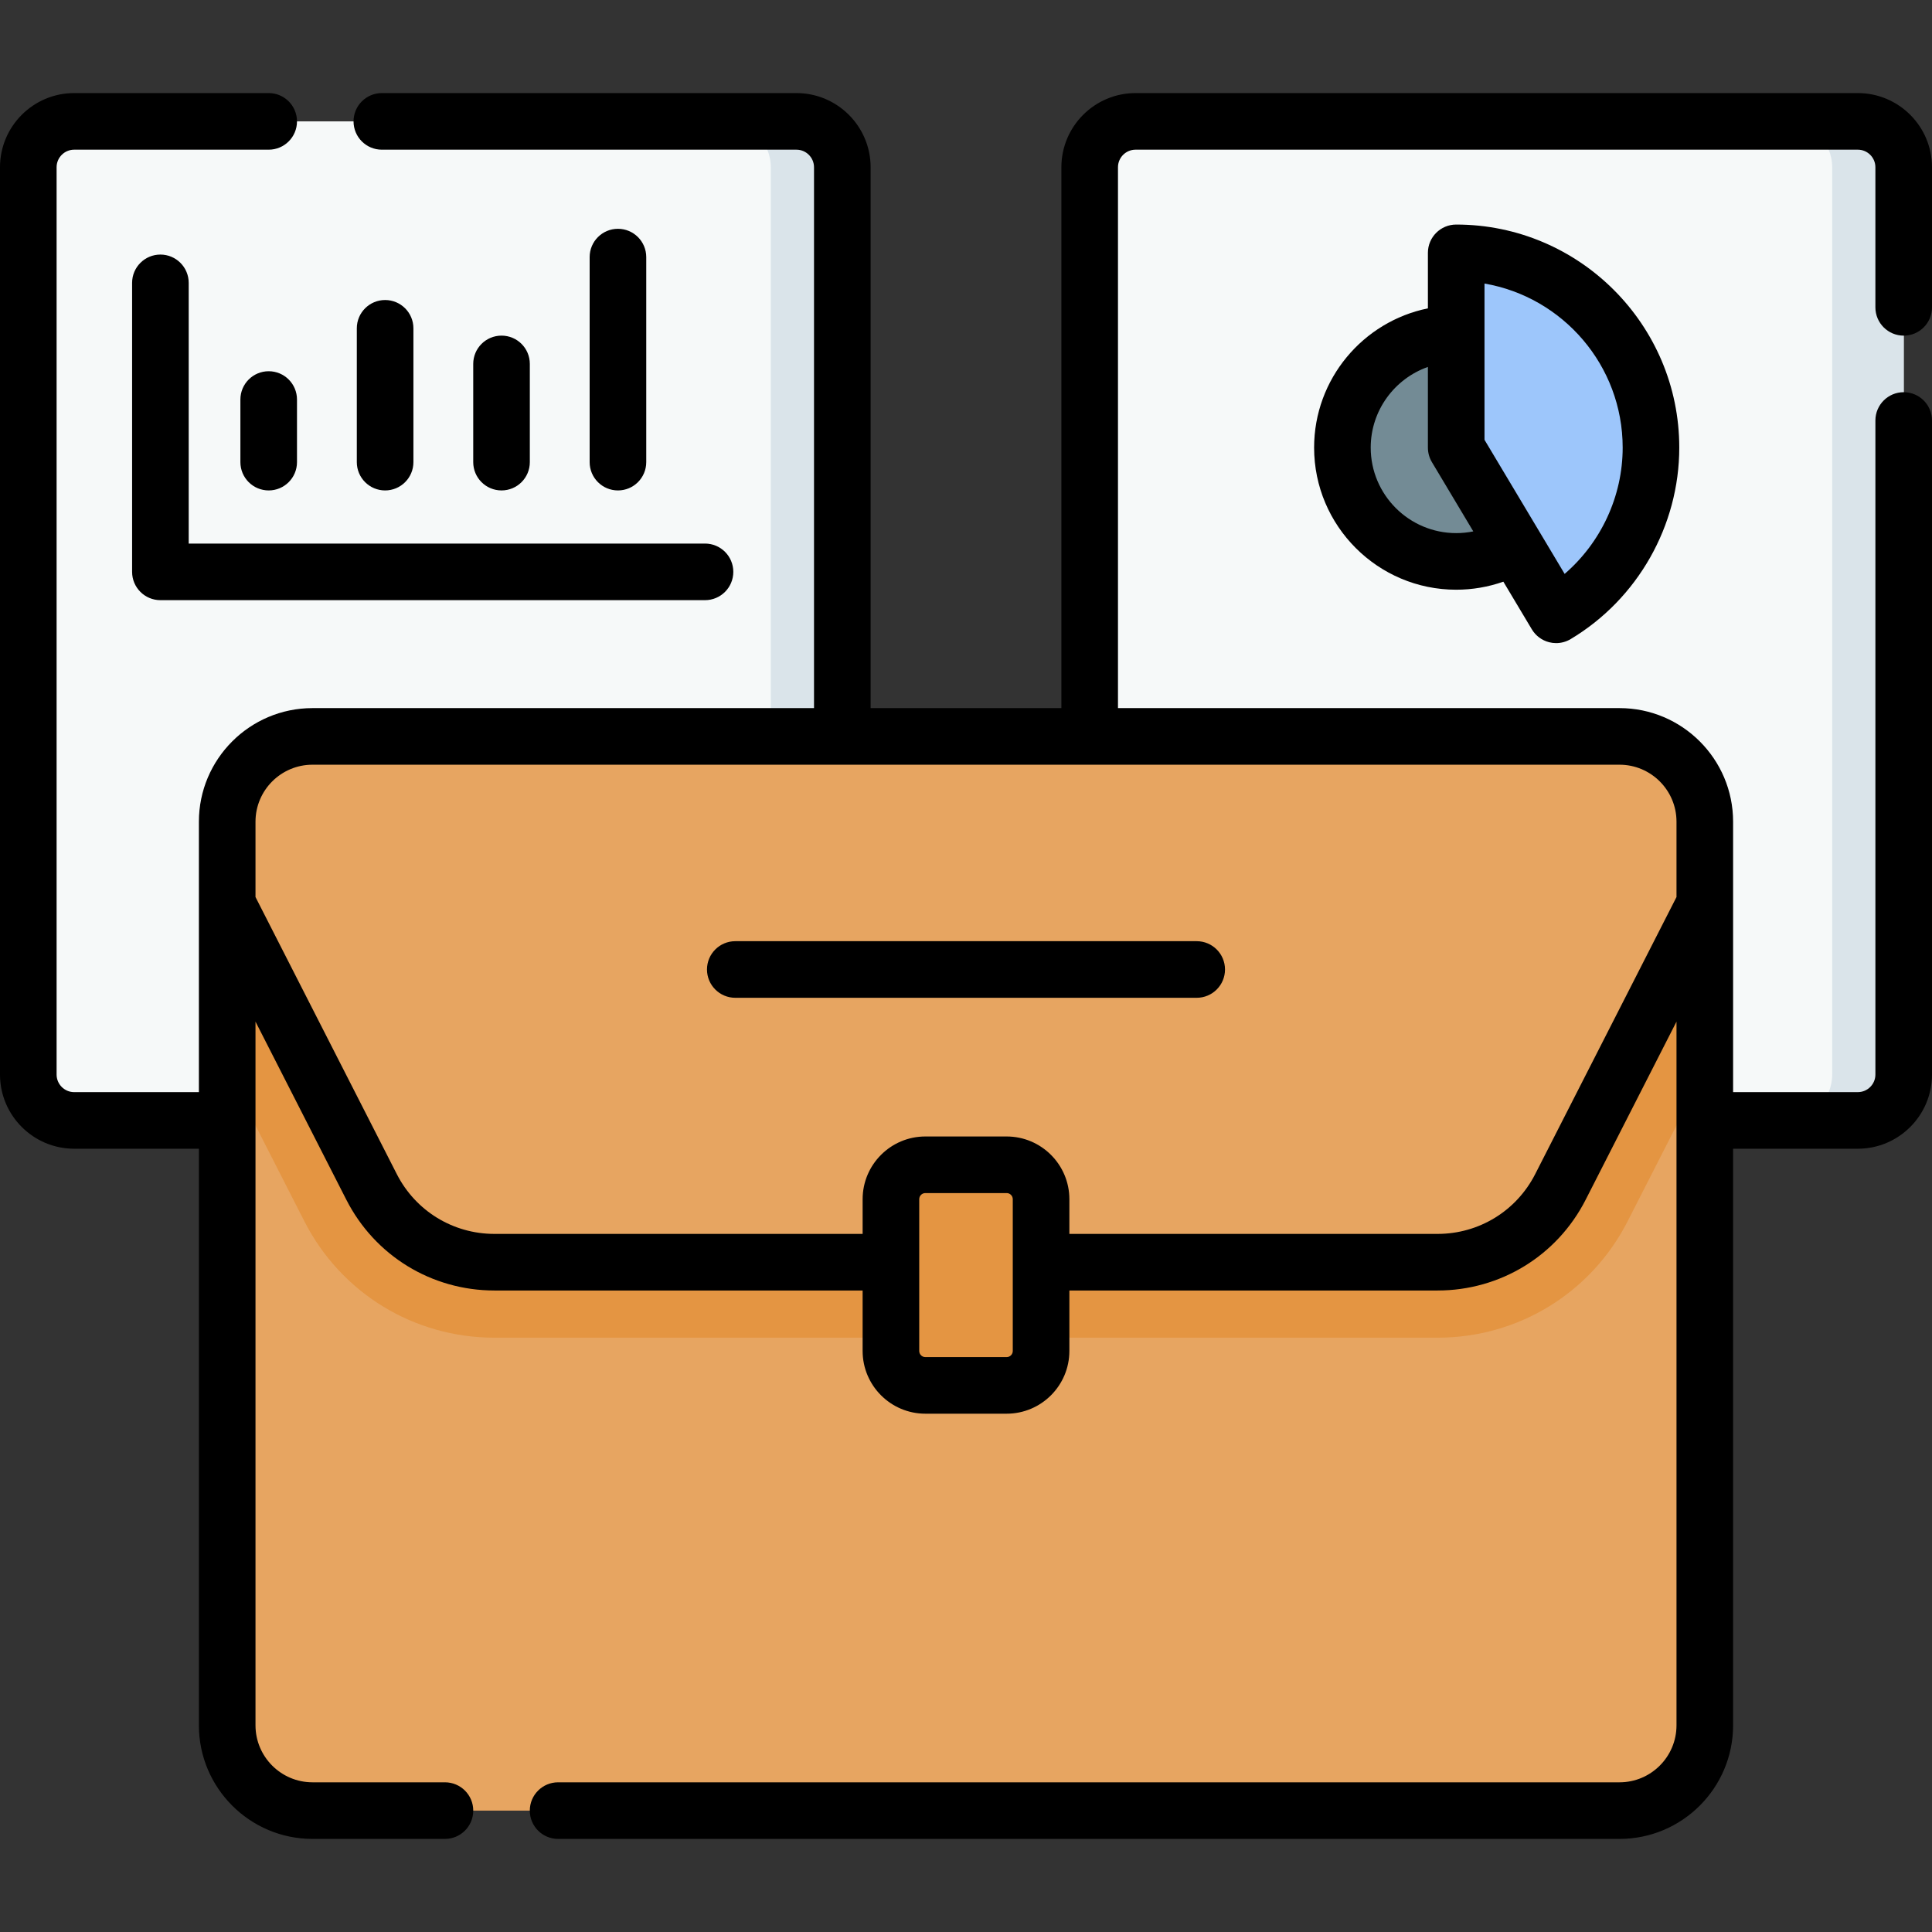 <svg id="Capa_1" enable-background="new 0 0 511.999 511.999" height="512" viewBox="0 0 511.999 511.999" width="512" xmlns="http://www.w3.org/2000/svg"><rect x="0" y="0" width="511.999" height="511.999" fill="#333333" stroke="none"/><g><path d="m211.066 296.924h-191.41c-6.714 0-12.156-5.443-12.156-12.156v-240.443c0-6.714 5.443-12.156 12.156-12.156h191.41c6.714 0 12.156 5.443 12.156 12.156v240.443c0 6.713-5.443 12.156-12.156 12.156z" fill="#f6f9f9"/><path d="m211.066 32.168h-18.953c6.714 0 12.156 5.443 12.156 12.156v240.443c0 6.714-5.443 12.156-12.156 12.156h18.953c6.714 0 12.156-5.443 12.156-12.156v-240.442c0-6.714-5.443-12.157-12.156-12.157z" fill="#dae4ea"/><path d="m492.343 296.924h-191.41c-6.714 0-12.156-5.443-12.156-12.156v-240.443c0-6.714 5.443-12.156 12.156-12.156h191.41c6.714 0 12.156 5.443 12.156 12.156v240.443c0 6.713-5.442 12.156-12.156 12.156z" fill="#f6f9f9"/><path d="m492.343 32.168h-18.953c6.714 0 12.156 5.443 12.156 12.156v240.443c0 6.714-5.443 12.156-12.156 12.156h18.953c6.714 0 12.156-5.443 12.156-12.156v-240.442c0-6.714-5.443-12.157-12.156-12.157z" fill="#dae4ea"/><path d="m429.189 195.156h-346.379c-12.481 0-22.6 10.118-22.6 22.6v239.476c0 12.481 10.118 22.6 22.6 22.6h346.379c12.481 0 22.6-10.118 22.6-22.6v-239.476c0-12.482-10.119-22.6-22.6-22.6z" fill="#e7a561"/><path d="m451.789 283.548v-65.792c0-12.482-10.118-22.6-22.6-22.6h-346.379c-12.481 0-22.6 10.118-22.6 22.6v65.793l20.443 40.087c9.708 19.036 29.014 30.862 50.383 30.862h249.926c21.369 0 40.675-11.826 50.383-30.862z" fill="#e49542"/><path d="m60.21 217.756v21.77l38.261 75.024c6.243 12.242 18.824 19.948 32.566 19.948h249.926c13.742 0 26.323-7.707 32.566-19.948l38.261-75.024v-21.77c0-12.481-10.118-22.6-22.6-22.6h-346.38c-12.482 0-22.6 10.118-22.6 22.6z" fill="#e7a561"/><path d="m266.771 367.144h-21.543c-5.039 0-9.123-4.085-9.123-9.123v-40.22c0-5.039 4.085-9.123 9.123-9.123h21.543c5.039 0 9.123 4.085 9.123 9.123v40.22c0 5.039-4.084 9.123-9.123 9.123z" fill="#e49542"/><g><circle cx="385.908" cy="118.623" fill="#738b95" r="30.157"/><path d="m385.908 118.623 26.479 44.307c15.572-9.307 25.137-26.165 25.137-44.307 0-28.316-23.3-51.616-51.616-51.616z" fill="#9dc6fb"/></g><g><path d="m50.009 74.962c0-4.143-3.357-7.5-7.5-7.5s-7.5 3.357-7.5 7.5v76.587c0 4.143 3.357 7.5 7.5 7.5h144.326c4.143 0 7.5-3.357 7.5-7.5s-3.357-7.5-7.5-7.5h-136.826z"/><path d="m78.706 122.47v-16.59c0-4.143-3.357-7.5-7.5-7.5s-7.5 3.357-7.5 7.5v16.59c0 4.143 3.357 7.5 7.5 7.5s7.5-3.358 7.5-7.5z"/><path d="m109.559 122.47v-35.463c0-4.143-3.357-7.5-7.5-7.5s-7.5 3.357-7.5 7.5v35.463c0 4.143 3.357 7.5 7.5 7.5s7.5-3.358 7.5-7.5z"/><path d="m140.41 122.47v-26.027c0-4.143-3.357-7.5-7.5-7.5s-7.5 3.357-7.5 7.5v26.026c0 4.143 3.357 7.5 7.5 7.5s7.5-3.357 7.5-7.499z"/><path d="m171.262 122.47v-54.336c0-4.143-3.357-7.5-7.5-7.5s-7.5 3.357-7.5 7.5v54.336c0 4.143 3.357 7.5 7.5 7.5s7.5-3.358 7.5-7.5z"/><path d="m187.36 256.924c0 4.143 3.357 7.5 7.5 7.5h122.278c4.143 0 7.5-3.357 7.5-7.5s-3.357-7.5-7.5-7.5h-122.278c-4.142 0-7.5 3.357-7.5 7.5z"/><path d="m378.408 67.007v14.71c-17.183 3.487-30.156 18.71-30.156 36.907 0 20.765 16.893 37.657 37.656 37.657 4.276 0 8.501-.727 12.495-2.131l7.547 12.628c1.021 1.707 2.677 2.939 4.605 3.425.604.152 1.22.228 1.832.228 1.344 0 2.675-.361 3.848-1.062 17.758-10.612 28.789-30.057 28.789-50.744 0-32.597-26.52-59.116-59.116-59.116-4.142-.002-7.5 3.355-7.5 7.498zm12.03 73.817c-1.483.302-3.001.456-4.53.456-12.493 0-22.656-10.164-22.656-22.657 0-9.865 6.339-18.279 15.156-21.382v21.382c0 1.354.367 2.685 1.062 3.848zm2.97-65.679c20.765 3.572 36.616 21.709 36.616 43.479 0 12.904-5.753 25.162-15.38 33.463l-21.236-35.533z"/><path d="m504.499 88.95c4.143 0 7.5-3.357 7.5-7.5v-37.126c0-10.839-8.817-19.656-19.656-19.656h-191.409c-10.839 0-19.657 8.817-19.657 19.656v143.332h-50.554v-143.332c0-10.839-8.818-19.656-19.657-19.656h-109.873c-4.143 0-7.5 3.357-7.5 7.5s3.357 7.5 7.5 7.5h109.872c2.568 0 4.657 2.089 4.657 4.656v143.332h-132.912c-16.597 0-30.1 13.503-30.1 30.1v71.669h-33.054c-2.567 0-4.656-2.089-4.656-4.657v-240.444c0-2.567 2.089-4.656 4.656-4.656h51.55c4.143 0 7.5-3.357 7.5-7.5s-3.357-7.5-7.5-7.5h-51.55c-10.839 0-19.656 8.817-19.656 19.656v240.443c0 10.839 8.817 19.657 19.656 19.657h33.054v152.807c0 16.597 13.503 30.1 30.1 30.1h35.106c4.143 0 7.5-3.357 7.5-7.5s-3.357-7.5-7.5-7.5h-35.106c-8.326 0-15.1-6.773-15.1-15.1v-186.49l24.079 47.215c7.562 14.829 22.602 24.041 39.247 24.041h97.568v16.024c0 9.166 7.457 16.623 16.623 16.623h21.544c9.166 0 16.623-7.457 16.623-16.623v-16.024h97.567c16.646 0 31.686-9.212 39.248-24.041l24.079-47.215v186.491c0 8.326-6.773 15.1-15.1 15.1h-281.285c-4.143 0-7.5 3.357-7.5 7.5s3.357 7.5 7.5 7.5h281.286c16.597 0 30.1-13.503 30.1-30.1v-152.807h33.054c10.839 0 19.656-8.818 19.656-19.657v-173.331c0-4.143-3.357-7.5-7.5-7.5s-7.5 3.357-7.5 7.5v173.331c0 2.568-2.089 4.657-4.656 4.657h-33.054c0-24.218 0-49.371 0-71.669 0-16.597-13.503-30.1-30.1-30.1h-132.913v-143.332c0-2.567 2.089-4.656 4.657-4.656h191.409c2.567 0 4.656 2.089 4.656 4.656v37.126c.001 4.143 3.358 7.5 7.501 7.5zm-236.104 269.071c0 .895-.729 1.623-1.623 1.623h-21.544c-.895 0-1.623-.729-1.623-1.623v-40.221c0-.895.729-1.623 1.623-1.623h21.544c.895 0 1.623.729 1.623 1.623zm175.894-140.265v19.967l-37.442 73.419c-4.987 9.78-14.906 15.855-25.885 15.855h-97.567v-9.196c0-9.166-7.457-16.623-16.623-16.623h-21.544c-9.166 0-16.623 7.457-16.623 16.623v9.196h-97.568c-10.979 0-20.896-6.075-25.884-15.855l-37.443-73.419v-19.967c0-8.326 6.773-15.1 15.1-15.1h346.38c8.326 0 15.099 6.774 15.099 15.1z"/></g></g></svg>